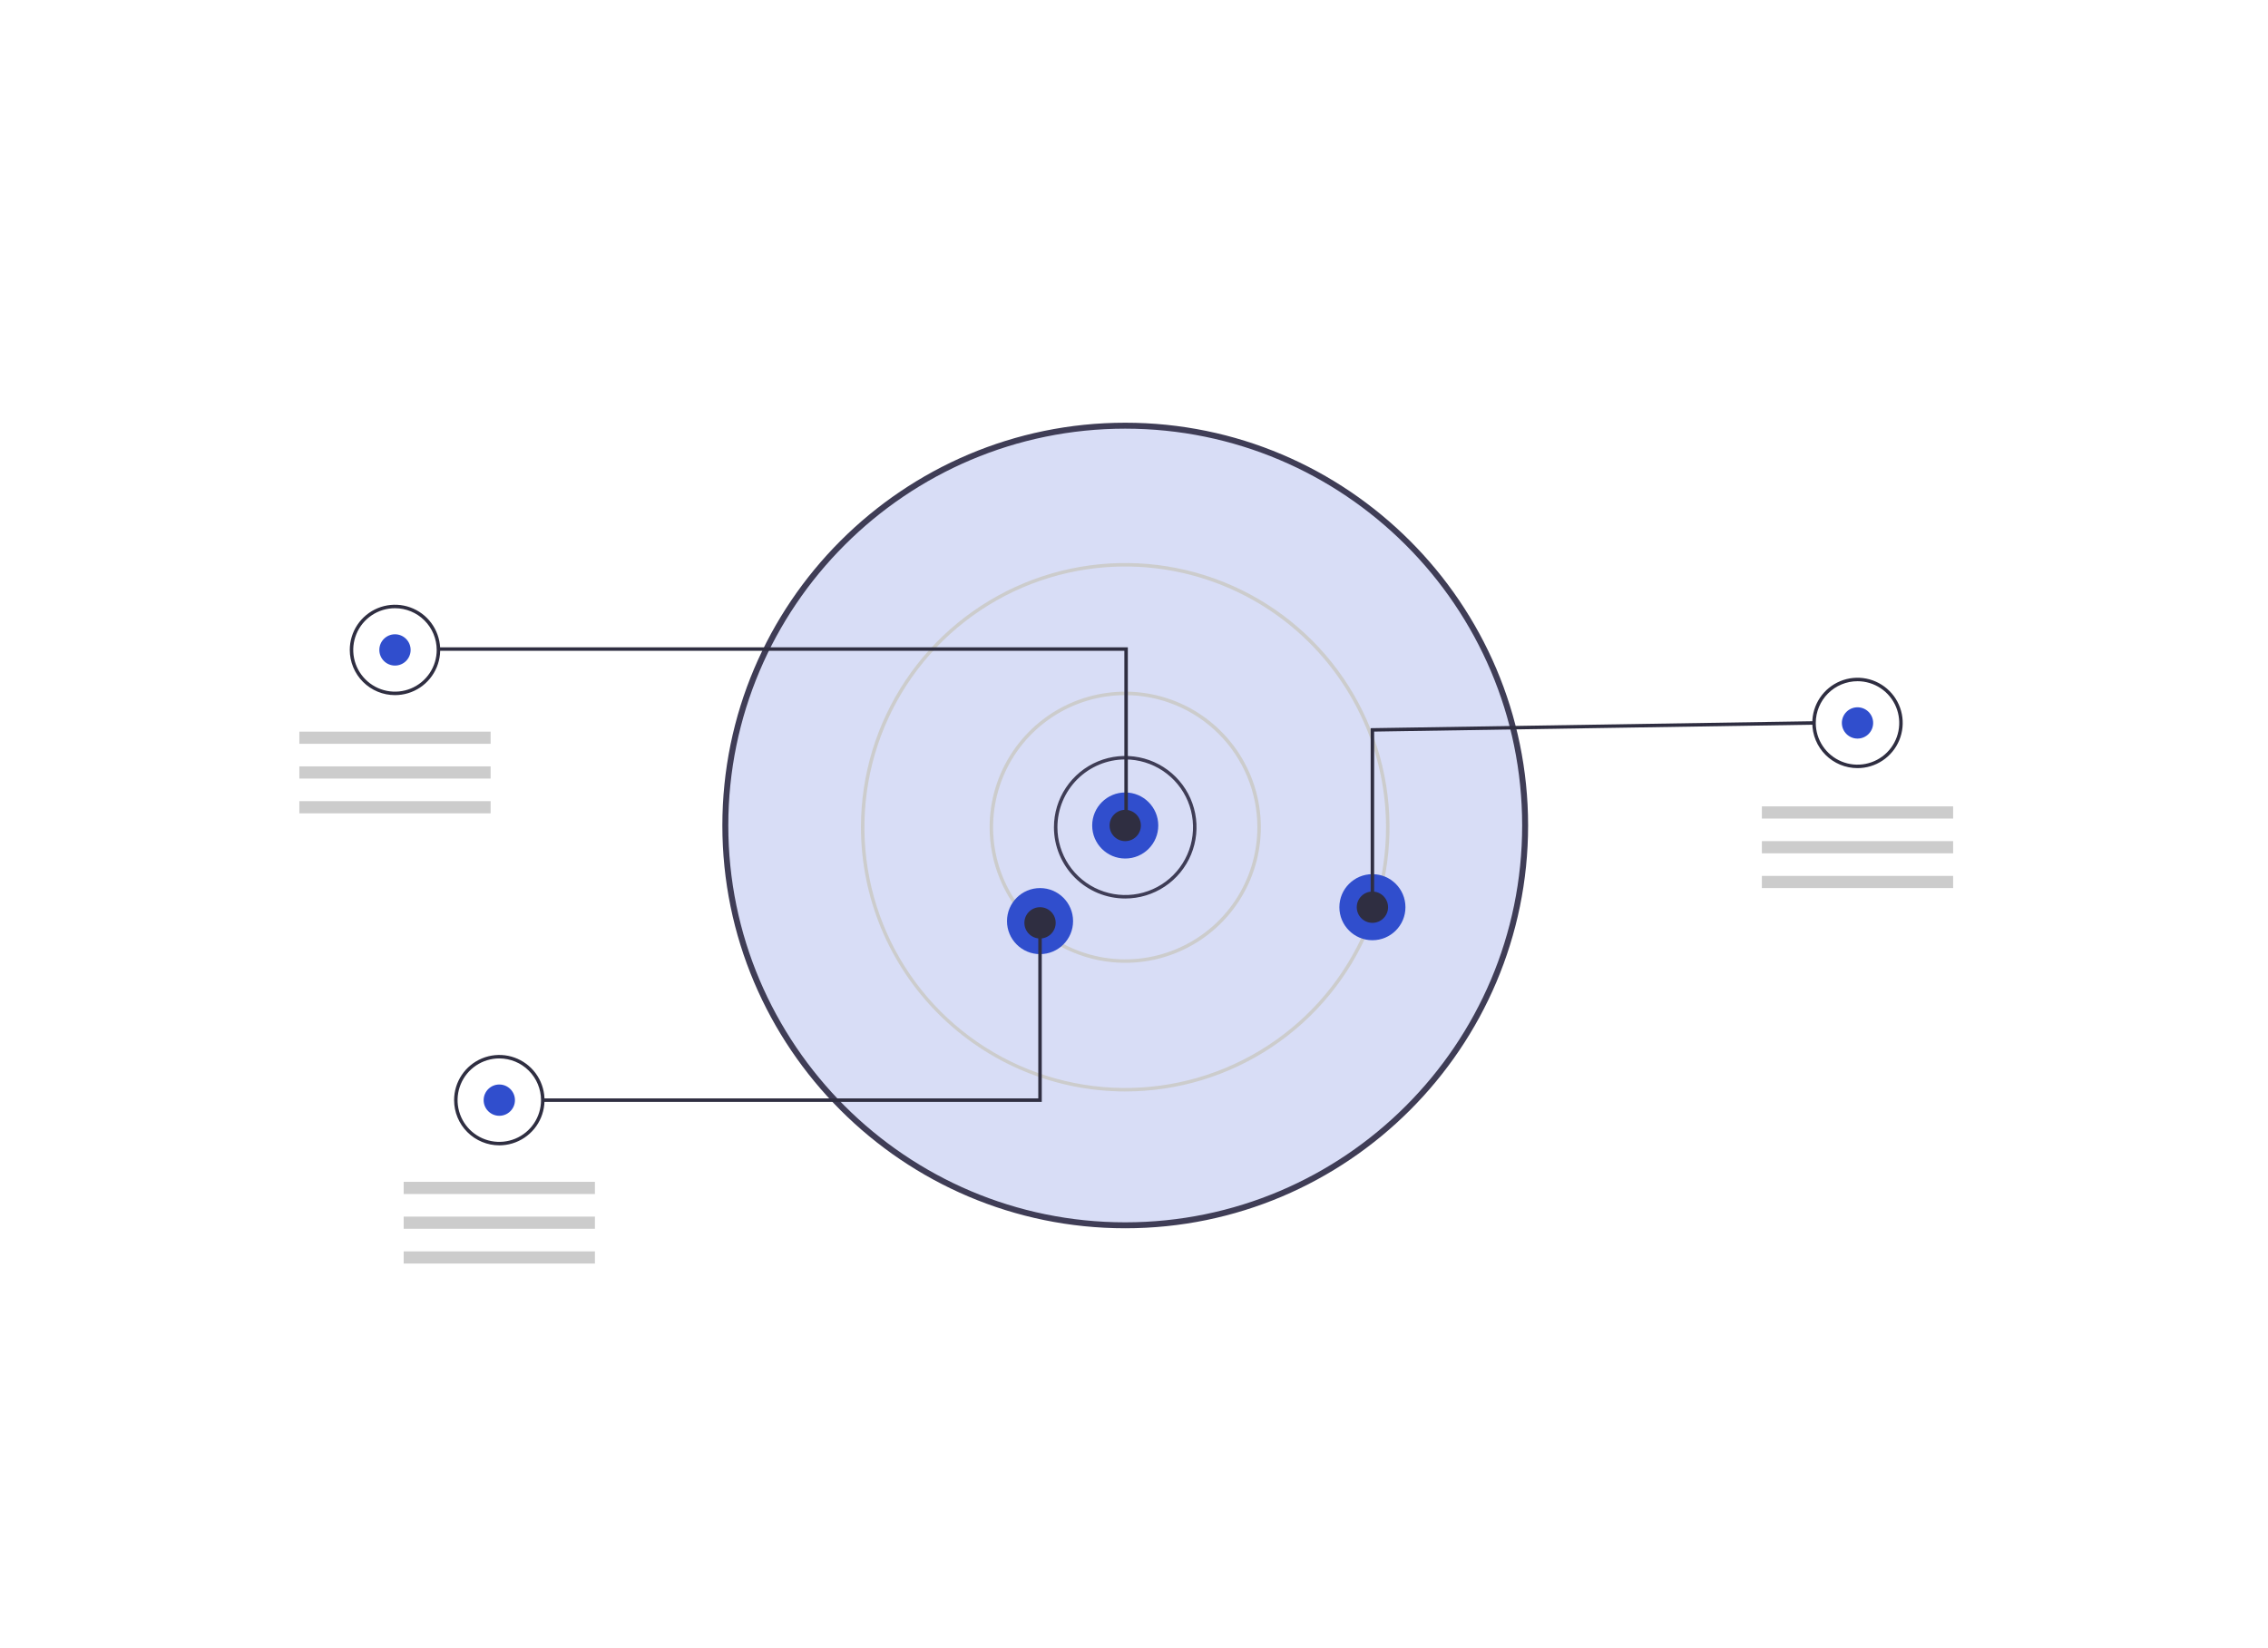 <svg width="600" height="436" viewBox="0 0 600 436" fill="none" xmlns="http://www.w3.org/2000/svg">
<path d="M297.68 324.23C356.108 324.23 403.474 276.864 403.474 218.436C403.474 160.008 356.108 112.643 297.68 112.643C239.252 112.643 191.887 160.008 191.887 218.436C191.887 276.864 239.252 324.23 297.68 324.23Z" fill="#304ECD" fill-opacity="0.19"/>
<path d="M191.1 218.436C191.1 159.667 238.911 111.855 297.68 111.855C356.449 111.855 404.26 159.667 404.26 218.436C404.26 277.204 356.449 325.016 297.68 325.016C238.911 325.016 191.1 277.204 191.1 218.436ZM192.673 218.436C192.673 276.337 239.779 323.442 297.68 323.442C355.581 323.442 402.687 276.337 402.687 218.436C402.687 160.535 355.581 113.429 297.68 113.429C239.779 113.429 192.673 160.535 192.673 218.436Z" fill="#3F3D56"/>
<path d="M278.821 218.896C278.821 215.166 279.927 211.52 282 208.419C284.072 205.317 287.017 202.9 290.463 201.473C293.909 200.045 297.701 199.672 301.359 200.399C305.018 201.127 308.378 202.923 311.015 205.561C313.653 208.198 315.449 211.559 316.177 215.217C316.904 218.875 316.531 222.667 315.103 226.113C313.676 229.559 311.259 232.504 308.158 234.577C305.056 236.649 301.41 237.755 297.68 237.755C292.678 237.755 287.882 235.768 284.345 232.231C280.808 228.694 278.821 223.898 278.821 218.896ZM297.68 200.957C292.924 200.962 288.364 202.854 285.001 206.217C281.638 209.58 279.747 214.14 279.741 218.896C279.741 222.444 280.793 225.912 282.764 228.862C284.736 231.812 287.537 234.112 290.815 235.469C294.093 236.827 297.7 237.182 301.18 236.49C304.66 235.798 307.856 234.09 310.365 231.581C312.874 229.072 314.582 225.876 315.274 222.396C315.967 218.916 315.611 215.309 314.254 212.031C312.896 208.753 310.596 205.951 307.646 203.98C304.696 202.009 301.228 200.957 297.68 200.957Z" fill="#3F3D56"/>
<path d="M261.803 218.896C261.803 211.8 263.907 204.864 267.849 198.964C271.792 193.064 277.395 188.465 283.951 185.75C290.507 183.034 297.72 182.324 304.68 183.708C311.64 185.092 318.032 188.509 323.05 193.527C328.068 198.545 331.485 204.937 332.869 211.897C334.253 218.857 333.543 226.07 330.827 232.626C328.112 239.182 323.513 244.785 317.613 248.728C311.713 252.67 304.777 254.774 297.681 254.774C292.969 254.774 288.304 253.846 283.951 252.043C279.598 250.24 275.643 247.597 272.311 244.266C268.979 240.934 266.337 236.979 264.534 232.626C262.731 228.273 261.803 223.608 261.803 218.896ZM297.681 183.938C290.767 183.938 284.008 185.989 278.259 189.83C272.51 193.671 268.03 199.131 265.384 205.519C262.738 211.906 262.046 218.935 263.394 225.716C264.743 232.497 268.073 238.726 272.962 243.615C277.851 248.504 284.079 251.834 290.861 253.183C297.642 254.531 304.671 253.839 311.058 251.193C317.446 248.547 322.906 244.067 326.747 238.318C330.588 232.569 332.638 225.81 332.638 218.896C332.628 209.628 328.942 200.743 322.388 194.189C315.834 187.635 306.949 183.949 297.681 183.938Z" fill="#CCCCCC"/>
<path d="M227.765 218.896C227.765 205.068 231.865 191.551 239.548 180.053C247.23 168.556 258.149 159.594 270.925 154.303C283.7 149.011 297.758 147.626 311.32 150.324C324.883 153.022 337.34 159.68 347.118 169.458C356.896 179.236 363.555 191.694 366.253 205.256C368.95 218.819 367.566 232.876 362.274 245.652C356.982 258.427 348.021 269.347 336.523 277.029C325.026 284.712 311.508 288.812 297.68 288.812C279.144 288.791 261.373 281.418 248.266 268.311C235.158 255.204 227.786 237.433 227.765 218.896ZM297.68 149.9C284.034 149.9 270.695 153.947 259.348 161.528C248.002 169.11 239.159 179.885 233.937 192.493C228.714 205.1 227.348 218.973 230.01 232.357C232.673 245.741 239.244 258.034 248.893 267.684C258.542 277.333 270.836 283.904 284.22 286.566C297.604 289.229 311.477 287.862 324.084 282.64C336.691 277.418 347.467 268.575 355.048 257.228C362.63 245.882 366.676 232.542 366.676 218.896C366.656 200.604 359.38 183.066 346.445 170.132C333.51 157.197 315.973 149.921 297.68 149.9Z" fill="#CCCCCC"/>
<path d="M297.68 227.175C302.507 227.175 306.419 223.262 306.419 218.436C306.419 213.609 302.507 209.696 297.68 209.696C292.853 209.696 288.94 213.609 288.94 218.436C288.94 223.262 292.853 227.175 297.68 227.175Z" fill="#304ECD"/>
<path d="M275.142 252.474C279.968 252.474 283.881 248.561 283.881 243.735C283.881 238.908 279.968 234.995 275.142 234.995C270.315 234.995 266.402 238.908 266.402 243.735C266.402 248.561 270.315 252.474 275.142 252.474Z" fill="#304ECD"/>
<path d="M363.071 248.794C367.898 248.794 371.811 244.882 371.811 240.055C371.811 235.228 367.898 231.315 363.071 231.315C358.245 231.315 354.332 235.228 354.332 240.055C354.332 244.882 358.245 248.794 363.071 248.794Z" fill="#304ECD"/>
<path d="M297.68 222.575C299.966 222.575 301.82 220.722 301.82 218.436C301.82 216.149 299.966 214.296 297.68 214.296C295.393 214.296 293.54 216.149 293.54 218.436C293.54 220.722 295.393 222.575 297.68 222.575Z" fill="#2F2E41"/>
<path d="M363.072 244.195C365.359 244.195 367.212 242.341 367.212 240.055C367.212 237.768 365.359 235.915 363.072 235.915C360.786 235.915 358.933 237.768 358.933 240.055C358.933 242.341 360.786 244.195 363.072 244.195Z" fill="#2F2E41"/>
<path d="M275.142 248.334C277.428 248.334 279.281 246.481 279.281 244.194C279.281 241.908 277.428 240.055 275.142 240.055C272.855 240.055 271.002 241.908 271.002 244.194C271.002 246.481 272.855 248.334 275.142 248.334Z" fill="#2F2E41"/>
<path d="M104.492 176.118C106.779 176.118 108.632 174.265 108.632 171.979C108.632 169.692 106.779 167.839 104.492 167.839C102.206 167.839 100.353 169.692 100.353 171.979C100.353 174.265 102.206 176.118 104.492 176.118Z" fill="#304ECD"/>
<path d="M297.45 172.209H115.761V171.289H298.37V218.665H297.45V172.209Z" fill="#2F2E41"/>
<path d="M92.532 171.979C92.532 169.614 93.234 167.301 94.548 165.335C95.862 163.368 97.73 161.835 99.915 160.93C102.1 160.025 104.505 159.788 106.825 160.249C109.145 160.711 111.275 161.85 112.948 163.522C114.621 165.195 115.76 167.326 116.221 169.646C116.682 171.966 116.446 174.37 115.54 176.555C114.635 178.741 113.102 180.608 111.136 181.923C109.169 183.237 106.857 183.938 104.492 183.938C102.921 183.938 101.366 183.629 99.915 183.028C98.464 182.427 97.145 181.546 96.035 180.435C94.924 179.325 94.044 178.006 93.443 176.555C92.842 175.104 92.532 173.549 92.532 171.979ZM104.492 160.94C102.308 160.94 100.174 161.587 98.358 162.8C96.543 164.013 95.128 165.737 94.293 167.754C93.457 169.771 93.238 171.991 93.664 174.132C94.09 176.274 95.142 178.241 96.686 179.785C98.229 181.329 100.196 182.38 102.338 182.806C104.479 183.232 106.699 183.013 108.716 182.178C110.733 181.342 112.457 179.927 113.67 178.112C114.883 176.297 115.531 174.162 115.531 171.979C115.527 169.052 114.363 166.246 112.294 164.177C110.224 162.107 107.418 160.943 104.492 160.94Z" fill="#2F2E41"/>
<path d="M132.09 295.251C134.376 295.251 136.23 293.398 136.23 291.111C136.23 288.825 134.376 286.972 132.09 286.972C129.804 286.972 127.95 288.825 127.95 291.111C127.95 293.398 129.804 295.251 132.09 295.251Z" fill="#304ECD"/>
<path d="M120.131 291.112C120.131 288.746 120.832 286.434 122.146 284.467C123.46 282.501 125.328 280.968 127.514 280.063C129.699 279.158 132.103 278.921 134.423 279.382C136.743 279.844 138.874 280.983 140.547 282.655C142.219 284.328 143.358 286.459 143.82 288.778C144.281 291.098 144.044 293.503 143.139 295.688C142.234 297.874 140.701 299.741 138.734 301.055C136.768 302.369 134.455 303.071 132.09 303.071C128.918 303.071 125.876 301.811 123.634 299.568C121.391 297.325 120.131 294.283 120.131 291.112ZM132.09 280.072C129.907 280.072 127.772 280.72 125.957 281.933C124.142 283.146 122.727 284.87 121.891 286.887C121.056 288.904 120.837 291.124 121.263 293.265C121.689 295.407 122.74 297.374 124.284 298.918C125.828 300.461 127.795 301.513 129.936 301.939C132.078 302.365 134.297 302.146 136.315 301.311C138.332 300.475 140.056 299.06 141.269 297.245C142.482 295.429 143.129 293.295 143.129 291.112C143.126 288.185 141.962 285.379 139.892 283.309C137.823 281.24 135.017 280.076 132.09 280.072Z" fill="#2F2E41"/>
<path d="M491.404 195.438C493.691 195.438 495.544 193.584 495.544 191.298C495.544 189.012 493.691 187.158 491.404 187.158C489.118 187.158 487.265 189.012 487.265 191.298C487.265 193.584 489.118 195.438 491.404 195.438Z" fill="#304ECD"/>
<path d="M479.444 191.297C479.444 188.932 480.146 186.62 481.46 184.653C482.774 182.686 484.642 181.153 486.827 180.248C489.012 179.343 491.417 179.106 493.737 179.568C496.057 180.029 498.188 181.168 499.86 182.841C501.533 184.513 502.672 186.644 503.133 188.964C503.595 191.284 503.358 193.689 502.453 195.874C501.547 198.059 500.015 199.927 498.048 201.241C496.081 202.555 493.769 203.256 491.404 203.256C489.833 203.256 488.278 202.947 486.827 202.346C485.376 201.745 484.058 200.864 482.947 199.754C481.837 198.643 480.956 197.325 480.355 195.874C479.754 194.423 479.444 192.868 479.444 191.297ZM491.404 180.258C488.477 180.261 485.671 181.425 483.601 183.495C481.532 185.564 480.368 188.37 480.364 191.297C480.364 193.481 481.012 195.615 482.225 197.43C483.438 199.246 485.162 200.661 487.179 201.496C489.196 202.332 491.416 202.55 493.557 202.124C495.699 201.698 497.666 200.647 499.21 199.103C500.754 197.559 501.805 195.592 502.231 193.451C502.657 191.309 502.438 189.09 501.603 187.073C500.767 185.055 499.352 183.331 497.537 182.118C495.721 180.905 493.587 180.258 491.404 180.258Z" fill="#2F2E41"/>
<path d="M362.611 192.685L479.897 190.838L479.911 191.757L363.531 193.59V240.055H362.611V192.685Z" fill="#2F2E41"/>
<path d="M143.59 290.651H274.681V244.194H275.601V291.571H143.59V290.651Z" fill="#2F2E41"/>
<path d="M129.79 193.598H79.193V196.817H129.79V193.598Z" fill="#CCCCCC"/>
<path d="M129.79 202.797H79.193V206.017H129.79V202.797Z" fill="#CCCCCC"/>
<path d="M129.79 211.996H79.193V215.216H129.79V211.996Z" fill="#CCCCCC"/>
<path d="M157.389 312.73H106.792V315.95H157.389V312.73Z" fill="#CCCCCC"/>
<path d="M157.389 321.93H106.792V325.149H157.389V321.93Z" fill="#CCCCCC"/>
<path d="M157.389 331.129H106.792V334.349H157.389V331.129Z" fill="#CCCCCC"/>
<path d="M516.702 213.376H466.105V216.596H516.702V213.376Z" fill="#CCCCCC"/>
<path d="M516.702 222.576H466.105V225.796H516.702V222.576Z" fill="#CCCCCC"/>
<path d="M516.702 231.775H466.105V234.995H516.702V231.775Z" fill="#CCCCCC"/>
</svg>
